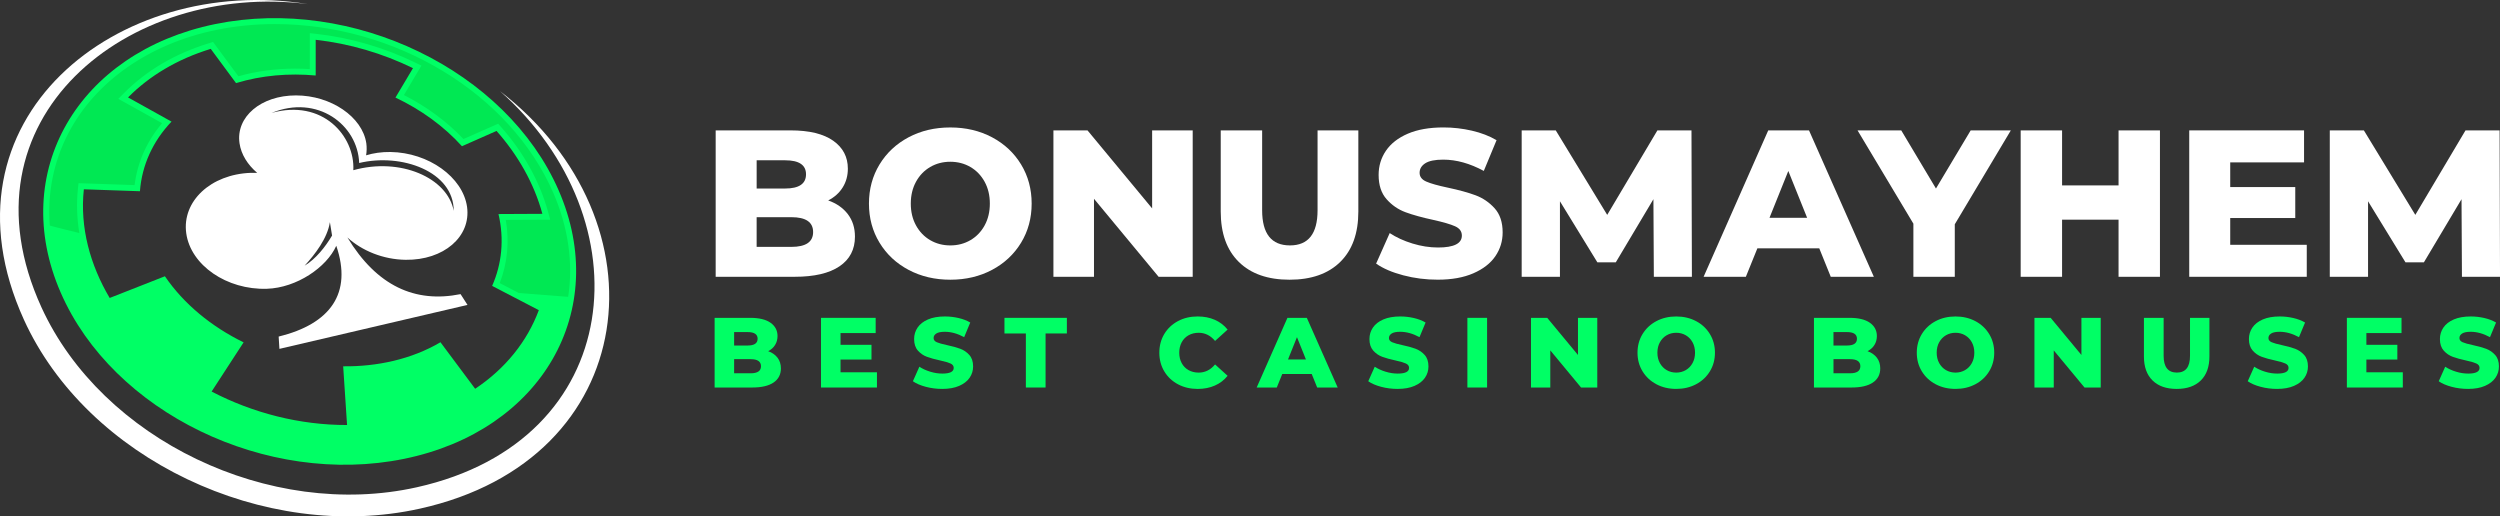<?xml version="1.0" encoding="utf-8"?>
<!-- Generator: Adobe Illustrator 24.0.1, SVG Export Plug-In . SVG Version: 6.00 Build 0)  -->
<svg version="1.1" id="Layer_5" xmlns="http://www.w3.org/2000/svg" xmlns:xlink="http://www.w3.org/1999/xlink" x="0px" y="0px"
	 viewBox="0 0 217.167 44.856" style="enable-background:new 0 0 217.167 44.856;" xml:space="preserve">
<rect x="0" y="0" width="217.167" height="44.856" fill="#333333" stroke="none"/>
<style type="text/css">
	.st0{fill:#00FF65;}
	.st1{fill:#00E853;}
	.st2{fill-rule:evenodd;clip-rule:evenodd;fill:#FFFFFF;}
	.st3{fill:#FFFFFF;}
</style>
<g>
	<g>
		<path class="st0" d="M48.534,16.548C43.999,6.115,30.637-0.351,18.693,2.092C6.74,4.545,0.73,14.978,5.266,25.401
			C9.801,35.834,23.163,42.3,35.107,39.857C47.06,37.413,53.07,26.971,48.534,16.548z M42.75,24.834l4.056,2.109
			c-1.005,2.703-2.902,5.082-5.531,6.828l-3.014-4.041c-2.516,1.486-5.54,2.127-8.451,2.09l0.338,5.1
			c-4.094,0.009-8.188-1.041-11.766-2.908l2.779-4.273c-2.779-1.356-5.193-3.326-6.836-5.741l-4.798,1.886
			c-1.69-2.852-2.601-6.122-2.244-9.439l4.873,0.167c0.169-2.257,1.127-4.357,2.742-6.048l-3.775-2.1
			c1.84-1.858,4.263-3.326,7.183-4.218l2.197,2.973c2.235-0.678,4.592-0.873,6.92-0.66V3.458c2.939,0.325,5.822,1.18,8.451,2.462
			l-1.521,2.555c2.216,1.05,4.207,2.49,5.775,4.227l3.005-1.328c1.84,2.081,3.258,4.534,3.981,7.2l-3.812,0.019
			C43.811,20.784,43.595,22.93,42.75,24.834z"/>
		<path class="st1" d="M4.67,19.688c0.738,0.196,1.48,0.373,2.221,0.555c-0.211-1.29-0.258-2.582-0.121-3.853l0.051-0.478
			l4.87,0.167c0.245-1.975,1.063-3.814,2.39-5.378l-3.803-2.115l0.48-0.484c1.968-1.987,4.458-3.45,7.4-4.349l0.35-0.107l2.2,2.977
			c1.568-0.439,3.225-0.662,4.931-0.662c0.419,0,0.845,0.014,1.27,0.041V2.88l0.574,0.063c2.936,0.325,5.918,1.193,8.621,2.511
			l0.505,0.246l-1.522,2.556c1.974,1.004,3.747,2.314,5.173,3.821l3.013-1.332l0.251,0.283c1.967,2.224,3.382,4.785,4.093,7.407
			l0.176,0.649l-3.857,0.019c0.323,1.883,0.144,3.761-0.525,5.489l1.656,0.861c1.332,0.109,2.664,0.212,3.997,0.31
			c0.097,0.007,0.195,0.012,0.293,0.019c0.443-2.928,0.016-6.018-1.295-9.031c-3.752-8.632-13.701-14.66-24.194-14.66
			c-1.724,0-3.429,0.17-5.069,0.506c-5.831,1.196-10.521,4.473-12.867,8.99c-1.287,2.478-1.82,5.21-1.608,8.003
			C4.439,19.623,4.554,19.657,4.67,19.688z"/>
		<path class="st2" d="M26.731,0.355C11.172-1.624-3.908,10.277,3.604,26.702C8.853,38.175,23.445,45.18,36.205,42.328
			c18.245-4.069,19.878-23.225,7.23-34.411c14.629,11.306,12.357,31.995-6.967,36.269C22.956,47.187,7.557,39.829,2.073,27.761
			C-5.824,10.36,10.233-2.311,26.731,0.355L26.731,0.355z"/>
		<path class="st3" d="M40.008,25.55c-3.963,0.799-7.277-0.715-9.831-4.924c1.258,1.152,3.099,1.914,5.052,1.942
			c3.315,0.046,5.7-2.007,5.343-4.599c-0.366-2.583-3.343-4.719-6.657-4.766c-0.761-0.009-1.474,0.093-2.113,0.288
			c0.056-0.334,0.066-0.678,0.019-1.041c-0.338-2.295-3.07-4.162-6.113-4.162c-3.042,0-5.24,1.867-4.901,4.162
			c0.141,0.966,0.704,1.858,1.531,2.564c-0.188,0-0.366,0-0.545,0c-3.484,0.121-6,2.471-5.615,5.249
			c0.385,2.778,3.521,4.933,7.005,4.822c2.592-0.084,5.193-1.867,6.028-3.735c1.408,4.116-0.498,6.782-5.005,7.887l0.066,1.068
			l16.338-3.818L40.008,25.55z M26.46,23.079c0.892-0.966,1.981-2.372,2.197-3.781l0.188,1.165
			C28.263,21.447,27.427,22.503,26.46,23.079z M23.585,9.812c3.985-1.641,7.495,1.028,7.615,4.347
			c3.682-0.882,8.214,0.734,8.214,4.158c-0.543-2.88-4.646-4.673-8.722-3.532C30.843,11.83,28.03,8.562,23.585,9.812z"/>
	</g>
</g>
<g>
	<g>
		<path class="st3" d="M73.649,18.602c0.411,0.539,0.618,1.19,0.618,1.953c0,1.114-0.448,1.974-1.344,2.58
			c-0.896,0.606-2.192,0.908-3.888,0.908h-6.867V11.326h6.504c1.623,0,2.858,0.3,3.706,0.899c0.848,0.599,1.272,1.408,1.272,2.425
			c0,0.606-0.148,1.148-0.445,1.626c-0.297,0.479-0.717,0.857-1.262,1.135C72.668,17.667,73.237,18.064,73.649,18.602z
			 M65.728,13.924v2.452h2.471c1.211,0,1.817-0.411,1.817-1.235c0-0.811-0.606-1.217-1.817-1.217H65.728z M70.633,20.156
			c0-0.86-0.63-1.29-1.89-1.29h-3.016v2.58h3.016C70.003,21.445,70.633,21.016,70.633,20.156z"/>
		<path class="st3" d="M78.926,23.444c-1.072-0.569-1.914-1.356-2.525-2.362c-0.612-1.005-0.918-2.138-0.918-3.397
			c0-1.26,0.306-2.392,0.918-3.398c0.611-1.005,1.453-1.792,2.525-2.362c1.072-0.569,2.28-0.853,3.625-0.853
			s2.552,0.285,3.624,0.853c1.072,0.569,1.914,1.357,2.525,2.362c0.611,1.005,0.917,2.138,0.917,3.398
			c0,1.26-0.306,2.392-0.917,3.397c-0.612,1.005-1.453,1.792-2.525,2.362c-1.072,0.569-2.28,0.854-3.624,0.854
			S79.998,24.013,78.926,23.444z M84.295,20.864c0.52-0.303,0.932-0.73,1.235-1.281c0.302-0.551,0.454-1.184,0.454-1.898
			c0-0.715-0.151-1.347-0.454-1.899c-0.303-0.551-0.715-0.978-1.235-1.281c-0.521-0.302-1.102-0.454-1.744-0.454
			c-0.642,0-1.224,0.151-1.744,0.454c-0.52,0.303-0.932,0.73-1.235,1.281c-0.302,0.552-0.454,1.184-0.454,1.899
			c0,0.714,0.151,1.347,0.454,1.898c0.303,0.551,0.715,0.978,1.235,1.281c0.521,0.303,1.102,0.454,1.744,0.454
			C83.193,21.318,83.774,21.167,84.295,20.864z"/>
		<path class="st3" d="M103.606,11.326v12.717h-2.962l-5.613-6.776v6.776h-3.524V11.326h2.961l5.614,6.777v-6.777H103.606z"/>
		<path class="st3" d="M107.612,22.753c-1.048-1.029-1.571-2.488-1.571-4.378v-7.049h3.597v6.94c0,2.035,0.805,3.052,2.416,3.052
			c1.598,0,2.398-1.017,2.398-3.052v-6.94h3.543v7.049c0,1.89-0.525,3.349-1.572,4.378c-1.048,1.03-2.516,1.545-4.406,1.545
			C110.128,24.298,108.659,23.783,107.612,22.753z"/>
		<path class="st3" d="M121.9,23.916c-0.969-0.254-1.756-0.593-2.361-1.017l1.18-2.652c0.569,0.375,1.229,0.678,1.98,0.908
			c0.751,0.23,1.49,0.345,2.217,0.345c1.38,0,2.071-0.345,2.071-1.036c0-0.364-0.197-0.633-0.591-0.809
			c-0.394-0.176-1.026-0.36-1.898-0.554c-0.957-0.206-1.756-0.427-2.398-0.663c-0.642-0.236-1.193-0.615-1.654-1.136
			c-0.46-0.52-0.69-1.223-0.69-2.107c0-0.775,0.211-1.475,0.635-2.099c0.424-0.624,1.057-1.117,1.898-1.481
			c0.842-0.363,1.874-0.545,3.097-0.545c0.836,0,1.66,0.094,2.471,0.281c0.812,0.188,1.526,0.463,2.144,0.827l-1.108,2.67
			c-1.212-0.654-2.386-0.981-3.524-0.981c-0.714,0-1.235,0.107-1.563,0.318c-0.327,0.212-0.49,0.487-0.49,0.826
			c0,0.339,0.194,0.594,0.582,0.763c0.387,0.17,1.01,0.345,1.871,0.527c0.969,0.206,1.771,0.427,2.408,0.663
			c0.635,0.236,1.186,0.612,1.653,1.126c0.466,0.515,0.7,1.215,0.7,2.098c0,0.763-0.212,1.453-0.635,2.071
			c-0.424,0.618-1.061,1.112-1.908,1.481c-0.848,0.37-1.878,0.555-3.088,0.555C123.869,24.298,122.869,24.171,121.9,23.916z"/>
		<path class="st3" d="M143.664,24.043l-0.037-6.74l-3.27,5.487h-1.598l-3.252-5.305v6.559h-3.324V11.326h2.961l4.469,7.34
			l4.36-7.34h2.961l0.036,12.717H143.664z"/>
		<path class="st3" d="M158.034,21.573h-5.377l-1,2.471h-3.67l5.614-12.717h3.542l5.632,12.717h-3.743L158.034,21.573z
			 M156.98,18.921l-1.635-4.07l-1.635,4.07H156.98z"/>
		<path class="st3" d="M169.806,19.483v4.56h-3.596v-4.614l-4.851-8.103h3.797l3.015,5.05l3.016-5.05h3.488L169.806,19.483z"/>
		<path class="st3" d="M187.628,11.326v12.717h-3.596v-4.96h-4.906v4.96h-3.596V11.326h3.596v4.778h4.906v-4.778H187.628z"/>
		<path class="st3" d="M200.381,21.264v2.78h-10.209V11.326h9.973v2.78h-6.413v2.144h5.65v2.689h-5.65v2.326H200.381z"/>
		<path class="st3" d="M213.861,24.043l-0.036-6.74l-3.27,5.487h-1.598l-3.252-5.305v6.559h-3.324V11.326h2.961l4.469,7.34
			l4.36-7.34h2.961l0.037,12.717H213.861z"/>
	</g>
	<g>
		<path class="st0" d="M67.541,31.073c0.196,0.256,0.294,0.566,0.294,0.929c0,0.53-0.214,0.94-0.64,1.228
			c-0.426,0.288-1.043,0.432-1.85,0.432h-3.268V27.61h3.095c0.773,0,1.36,0.143,1.764,0.428c0.403,0.285,0.605,0.67,0.605,1.154
			c0,0.289-0.071,0.546-0.212,0.774c-0.141,0.227-0.341,0.408-0.601,0.54C67.074,30.628,67.344,30.817,67.541,31.073z
			 M63.771,28.847v1.167h1.176c0.576,0,0.865-0.196,0.865-0.588c0-0.386-0.289-0.579-0.865-0.579H63.771z M66.105,31.813
			c0-0.41-0.3-0.614-0.899-0.614h-1.435v1.227h1.435C65.806,32.426,66.105,32.222,66.105,31.813z"/>
		<path class="st0" d="M76.178,32.34v1.323h-4.859V27.61h4.747v1.323h-3.052v1.02h2.689v1.28h-2.689v1.107H76.178z"/>
		<path class="st0" d="M80.424,33.602c-0.461-0.121-0.836-0.282-1.124-0.484l0.562-1.262c0.271,0.178,0.585,0.323,0.943,0.432
			c0.357,0.11,0.709,0.164,1.055,0.164c0.657,0,0.986-0.164,0.986-0.493c0-0.173-0.094-0.301-0.281-0.385
			c-0.187-0.083-0.489-0.172-0.903-0.263c-0.455-0.098-0.836-0.203-1.141-0.316c-0.306-0.112-0.568-0.293-0.787-0.54
			c-0.219-0.248-0.328-0.583-0.328-1.003c0-0.369,0.101-0.702,0.302-0.998c0.202-0.297,0.503-0.532,0.903-0.705
			c0.401-0.173,0.892-0.259,1.474-0.259c0.397,0,0.789,0.045,1.176,0.134c0.386,0.089,0.726,0.221,1.021,0.393l-0.528,1.271
			c-0.577-0.311-1.136-0.467-1.678-0.467c-0.34,0-0.588,0.051-0.744,0.151s-0.233,0.232-0.233,0.393s0.092,0.282,0.277,0.363
			c0.185,0.081,0.481,0.165,0.891,0.251c0.461,0.098,0.842,0.203,1.146,0.316c0.302,0.112,0.564,0.291,0.786,0.536
			c0.222,0.245,0.332,0.578,0.332,0.999c0,0.363-0.1,0.691-0.303,0.985c-0.202,0.294-0.503,0.529-0.907,0.705
			c-0.404,0.176-0.894,0.263-1.471,0.263C81.36,33.784,80.885,33.724,80.424,33.602z"/>
		<path class="st0" d="M89.113,28.968h-1.859V27.61h5.421v1.357h-1.85v4.695h-1.712V28.968z"/>
		<path class="st0" d="M102.328,33.382c-0.505-0.268-0.901-0.641-1.189-1.12c-0.288-0.479-0.432-1.021-0.432-1.625
			c0-0.605,0.144-1.147,0.432-1.626c0.288-0.478,0.685-0.851,1.189-1.119c0.503-0.268,1.073-0.402,1.707-0.402
			c0.554,0,1.052,0.098,1.497,0.294c0.443,0.196,0.813,0.479,1.106,0.848l-1.089,0.985c-0.392-0.472-0.868-0.709-1.427-0.709
			c-0.328,0-0.621,0.072-0.877,0.216c-0.256,0.145-0.456,0.348-0.596,0.61c-0.141,0.263-0.212,0.564-0.212,0.904
			c0,0.34,0.071,0.641,0.212,0.903c0.14,0.262,0.34,0.465,0.596,0.61c0.256,0.144,0.549,0.216,0.877,0.216
			c0.559,0,1.035-0.236,1.427-0.709l1.089,0.986c-0.293,0.369-0.663,0.651-1.106,0.847c-0.444,0.196-0.943,0.294-1.497,0.294
			C103.402,33.784,102.832,33.65,102.328,33.382z"/>
		<path class="st0" d="M113.944,32.487h-2.558l-0.476,1.176h-1.747l2.672-6.052h1.686l2.681,6.052h-1.782L113.944,32.487z
			 M113.442,31.225l-0.778-1.937l-0.778,1.937H113.442z"/>
		<path class="st0" d="M119.98,33.602c-0.461-0.121-0.836-0.282-1.124-0.484l0.563-1.262c0.27,0.178,0.585,0.323,0.941,0.432
			c0.358,0.11,0.709,0.164,1.055,0.164c0.656,0,0.986-0.164,0.986-0.493c0-0.173-0.094-0.301-0.281-0.385
			c-0.188-0.083-0.489-0.172-0.905-0.263c-0.455-0.098-0.835-0.203-1.141-0.316c-0.305-0.112-0.568-0.293-0.786-0.54
			c-0.22-0.248-0.329-0.583-0.329-1.003c0-0.369,0.101-0.702,0.303-0.998c0.202-0.297,0.502-0.532,0.903-0.705
			c0.401-0.173,0.892-0.259,1.474-0.259c0.398,0,0.789,0.045,1.176,0.134c0.386,0.089,0.726,0.221,1.021,0.393l-0.528,1.271
			c-0.576-0.311-1.136-0.467-1.677-0.467c-0.341,0-0.588,0.051-0.744,0.151c-0.155,0.101-0.233,0.232-0.233,0.393
			s0.092,0.282,0.277,0.363c0.185,0.081,0.481,0.165,0.891,0.251c0.461,0.098,0.843,0.203,1.145,0.316
			c0.303,0.112,0.565,0.291,0.787,0.536c0.222,0.245,0.332,0.578,0.332,0.999c0,0.363-0.1,0.691-0.303,0.985
			c-0.202,0.294-0.503,0.529-0.908,0.705c-0.403,0.176-0.893,0.263-1.469,0.263C120.916,33.784,120.441,33.724,119.98,33.602z"/>
		<path class="st0" d="M127.467,27.61h1.712v6.052h-1.712V27.61z"/>
		<path class="st0" d="M138.75,27.61v6.052h-1.409l-2.671-3.225v3.225h-1.678V27.61h1.41l2.671,3.225V27.61H138.75z"/>
		<path class="st0" d="M143.883,33.377c-0.51-0.271-0.911-0.645-1.202-1.124c-0.291-0.478-0.436-1.017-0.436-1.616
			s0.145-1.138,0.436-1.617s0.692-0.853,1.202-1.124s1.085-0.406,1.725-0.406s1.215,0.136,1.726,0.406
			c0.51,0.271,0.91,0.645,1.201,1.124c0.291,0.479,0.437,1.017,0.437,1.617s-0.146,1.138-0.437,1.616
			c-0.291,0.479-0.691,0.853-1.201,1.124c-0.511,0.271-1.086,0.406-1.726,0.406S144.392,33.649,143.883,33.377z M146.438,32.15
			c0.247-0.144,0.443-0.347,0.588-0.61c0.144-0.262,0.216-0.564,0.216-0.903c0-0.34-0.073-0.641-0.216-0.904
			c-0.145-0.262-0.341-0.465-0.588-0.61c-0.248-0.144-0.525-0.216-0.831-0.216c-0.305,0-0.582,0.072-0.83,0.216
			c-0.248,0.145-0.444,0.348-0.588,0.61c-0.145,0.263-0.216,0.564-0.216,0.904c0,0.34,0.072,0.641,0.216,0.903
			c0.144,0.262,0.34,0.465,0.588,0.61c0.248,0.144,0.525,0.216,0.83,0.216C145.913,32.366,146.19,32.294,146.438,32.15z"/>
		<path class="st0" d="M163.038,31.073c0.195,0.256,0.293,0.566,0.293,0.929c0,0.53-0.213,0.94-0.64,1.228
			c-0.426,0.288-1.043,0.432-1.85,0.432h-3.269V27.61h3.096c0.773,0,1.36,0.143,1.764,0.428c0.404,0.285,0.606,0.67,0.606,1.154
			c0,0.289-0.071,0.546-0.212,0.774c-0.141,0.227-0.342,0.408-0.601,0.54C162.571,30.628,162.842,30.817,163.038,31.073z
			 M159.268,28.847v1.167h1.176c0.576,0,0.864-0.196,0.864-0.588c0-0.386-0.288-0.579-0.864-0.579H159.268z M161.603,31.813
			c0-0.41-0.3-0.614-0.899-0.614h-1.435v1.227h1.435C161.303,32.426,161.603,32.222,161.603,31.813z"/>
		<path class="st0" d="M168.143,33.377c-0.51-0.271-0.911-0.645-1.202-1.124c-0.291-0.478-0.436-1.017-0.436-1.616
			s0.145-1.138,0.436-1.617s0.692-0.853,1.202-1.124s1.085-0.406,1.725-0.406s1.215,0.136,1.726,0.406
			c0.51,0.271,0.91,0.645,1.201,1.124s0.437,1.017,0.437,1.617s-0.146,1.138-0.437,1.616c-0.291,0.479-0.691,0.853-1.201,1.124
			c-0.511,0.271-1.086,0.406-1.726,0.406S168.653,33.649,168.143,33.377z M170.699,32.15c0.247-0.144,0.443-0.347,0.588-0.61
			c0.144-0.262,0.216-0.564,0.216-0.903c0-0.34-0.073-0.641-0.216-0.904c-0.145-0.262-0.341-0.465-0.588-0.61
			c-0.248-0.144-0.525-0.216-0.831-0.216c-0.305,0-0.582,0.072-0.83,0.216c-0.248,0.145-0.444,0.348-0.588,0.61
			c-0.145,0.263-0.216,0.564-0.216,0.904c0,0.34,0.072,0.641,0.216,0.903c0.144,0.262,0.34,0.465,0.588,0.61
			c0.248,0.144,0.525,0.216,0.83,0.216C170.174,32.366,170.451,32.294,170.699,32.15z"/>
		<path class="st0" d="M182.483,27.61v6.052h-1.409l-2.671-3.225v3.225h-1.678V27.61h1.41l2.671,3.225V27.61H182.483z"/>
		<path class="st0" d="M186.984,33.049c-0.499-0.49-0.748-1.185-0.748-2.084V27.61h1.712v3.303c0,0.968,0.383,1.452,1.15,1.452
			c0.761,0,1.141-0.484,1.141-1.452V27.61h1.687v3.355c0,0.899-0.25,1.594-0.748,2.084c-0.498,0.49-1.198,0.735-2.097,0.735
			S187.482,33.539,186.984,33.049z"/>
		<path class="st0" d="M196.378,33.602c-0.461-0.121-0.836-0.282-1.124-0.484l0.563-1.262c0.27,0.178,0.585,0.323,0.941,0.432
			c0.358,0.11,0.709,0.164,1.055,0.164c0.656,0,0.986-0.164,0.986-0.493c0-0.173-0.094-0.301-0.281-0.385
			c-0.188-0.083-0.489-0.172-0.905-0.263c-0.455-0.098-0.835-0.203-1.141-0.316c-0.305-0.112-0.568-0.293-0.786-0.54
			c-0.22-0.248-0.329-0.583-0.329-1.003c0-0.369,0.101-0.702,0.303-0.998c0.202-0.297,0.502-0.532,0.903-0.705
			c0.401-0.173,0.892-0.259,1.474-0.259c0.398,0,0.789,0.045,1.176,0.134c0.386,0.089,0.726,0.221,1.021,0.393l-0.528,1.271
			c-0.576-0.311-1.136-0.467-1.677-0.467c-0.341,0-0.588,0.051-0.744,0.151c-0.155,0.101-0.233,0.232-0.233,0.393
			s0.092,0.282,0.277,0.363s0.481,0.165,0.891,0.251c0.461,0.098,0.843,0.203,1.145,0.316c0.303,0.112,0.565,0.291,0.787,0.536
			c0.222,0.245,0.332,0.578,0.332,0.999c0,0.363-0.1,0.691-0.303,0.985c-0.202,0.294-0.503,0.529-0.908,0.705
			c-0.403,0.176-0.893,0.263-1.469,0.263C197.314,33.784,196.839,33.724,196.378,33.602z"/>
		<path class="st0" d="M208.724,32.34v1.323h-4.859V27.61h4.747v1.323h-3.052v1.02h2.689v1.28h-2.689v1.107H208.724z"/>
		<path class="st0" d="M212.969,33.602c-0.461-0.121-0.836-0.282-1.124-0.484l0.563-1.262c0.27,0.178,0.585,0.323,0.941,0.432
			c0.358,0.11,0.709,0.164,1.055,0.164c0.656,0,0.986-0.164,0.986-0.493c0-0.173-0.094-0.301-0.281-0.385
			c-0.188-0.083-0.489-0.172-0.905-0.263c-0.455-0.098-0.835-0.203-1.141-0.316c-0.305-0.112-0.568-0.293-0.786-0.54
			c-0.22-0.248-0.329-0.583-0.329-1.003c0-0.369,0.101-0.702,0.303-0.998c0.202-0.297,0.502-0.532,0.903-0.705
			c0.401-0.173,0.892-0.259,1.474-0.259c0.398,0,0.789,0.045,1.176,0.134c0.386,0.089,0.726,0.221,1.021,0.393l-0.528,1.271
			c-0.576-0.311-1.136-0.467-1.677-0.467c-0.341,0-0.588,0.051-0.744,0.151c-0.155,0.101-0.233,0.232-0.233,0.393
			s0.092,0.282,0.277,0.363s0.481,0.165,0.891,0.251c0.461,0.098,0.843,0.203,1.145,0.316c0.303,0.112,0.565,0.291,0.787,0.536
			c0.222,0.245,0.332,0.578,0.332,0.999c0,0.363-0.1,0.691-0.303,0.985c-0.202,0.294-0.503,0.529-0.908,0.705
			c-0.403,0.176-0.893,0.263-1.469,0.263C213.906,33.784,213.431,33.724,212.969,33.602z"/>
	</g>
</g>
</svg>
